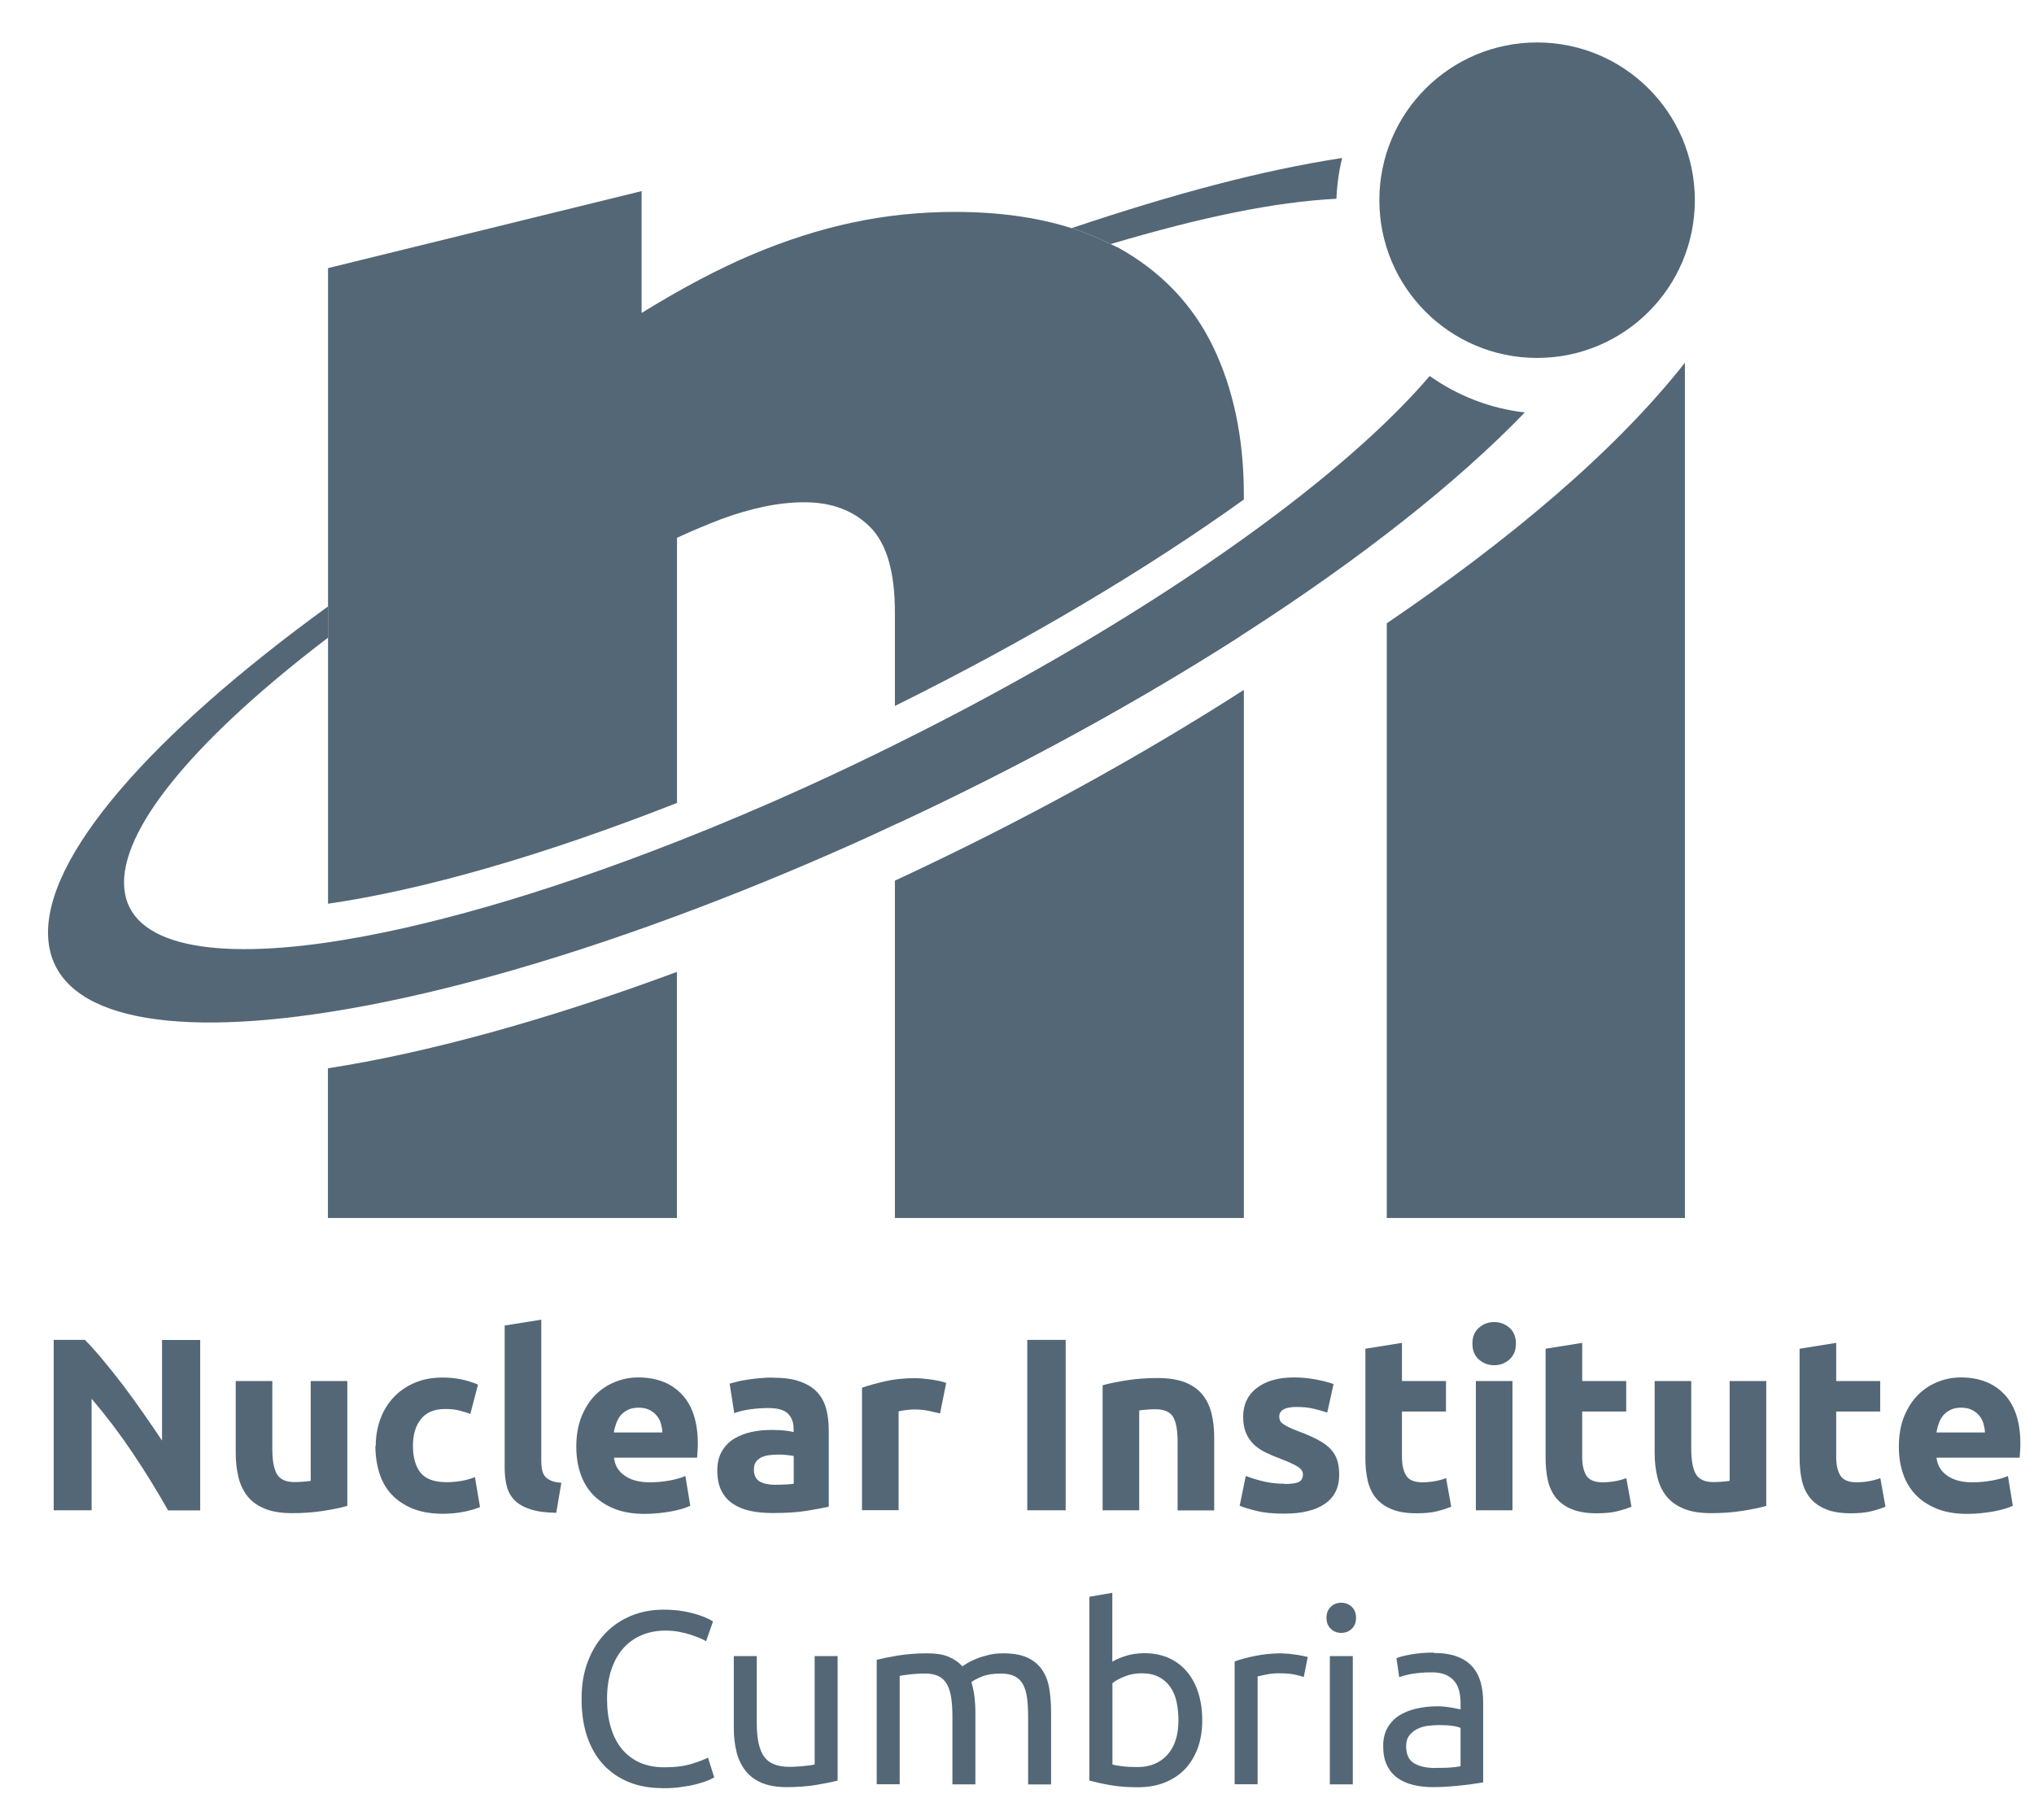 <?xml version="1.0" encoding="UTF-8"?><svg id="Layer_1" xmlns="http://www.w3.org/2000/svg" viewBox="0 0 170.08 152.18"><defs><style>.cls-1{fill:#546776;}</style></defs><path class="cls-1" d="m55.35,149.52c-1,0-1.92-.16-2.74-.49-.82-.33-1.53-.81-2.13-1.44-.59-.63-1.05-1.41-1.37-2.34-.32-.93-.48-1.99-.48-3.19s.18-2.26.55-3.19c.36-.93.86-1.71,1.48-2.34.62-.63,1.34-1.11,2.17-1.44.82-.33,1.71-.49,2.64-.49.59,0,1.13.04,1.6.12.47.08.89.18,1.24.29.35.11.64.22.86.33.22.11.37.19.45.25l-.58,1.65c-.12-.08-.3-.17-.54-.27-.23-.1-.5-.19-.8-.29-.3-.1-.62-.17-.97-.24-.35-.06-.7-.09-1.06-.09-.76,0-1.44.13-2.04.39-.61.26-1.12.64-1.55,1.13-.43.5-.75,1.1-.98,1.81-.23.71-.34,1.5-.34,2.38s.1,1.63.3,2.33c.2.7.5,1.3.9,1.81.4.5.9.89,1.5,1.17.6.27,1.3.41,2.09.41.92,0,1.69-.1,2.29-.29.61-.19,1.06-.36,1.36-.52l.52,1.65c-.1.07-.27.15-.52.26-.25.1-.56.2-.93.3-.37.1-.81.18-1.3.25s-1.03.1-1.61.1Z"/><path class="cls-1" d="m70.02,148.9c-.44.11-1.02.23-1.74.35-.72.12-1.56.19-2.5.19-.83,0-1.52-.12-2.09-.36-.56-.24-1.02-.58-1.36-1.02-.34-.44-.59-.96-.74-1.56-.15-.6-.23-1.26-.23-1.99v-6.03h1.92v5.61c0,1.31.21,2.24.62,2.81.41.56,1.11.84,2.09.84.21,0,.42,0,.64-.02.22-.01.43-.03.62-.05.19-.02.37-.04.53-.06.16-.02.27-.05.34-.07v-9.06h1.92v10.42Z"/><path class="cls-1" d="m73.32,138.79c.44-.11,1.02-.23,1.74-.35.72-.12,1.56-.19,2.51-.19.69,0,1.27.09,1.73.28.47.19.86.46,1.17.81.1-.07.25-.16.45-.29.21-.12.46-.24.76-.36.3-.12.64-.22,1.01-.31.37-.09.77-.13,1.2-.13.83,0,1.5.12,2.02.36.52.24.93.58,1.23,1.02.3.44.5.96.6,1.57.1.61.15,1.27.15,1.98v6.03h-1.92v-5.61c0-.63-.03-1.18-.09-1.63-.06-.46-.18-.83-.35-1.14-.17-.3-.41-.53-.7-.67-.3-.14-.68-.22-1.14-.22-.65,0-1.18.09-1.6.26-.42.17-.71.33-.86.46.11.36.19.75.25,1.18.05.43.08.87.08,1.34v6.03h-1.92v-5.61c0-.63-.03-1.18-.1-1.63-.07-.46-.19-.83-.36-1.14-.17-.3-.41-.53-.7-.67-.3-.14-.67-.22-1.12-.22-.19,0-.4,0-.62.02-.22.01-.43.03-.63.05-.2.02-.38.05-.55.07s-.28.05-.33.06v9.06h-1.92v-10.42Z"/><path class="cls-1" d="m93,138.96c.23-.15.59-.31,1.06-.47.47-.16,1.02-.25,1.64-.25.77,0,1.45.14,2.05.41.6.27,1.1.66,1.52,1.16.41.49.73,1.09.94,1.77.21.69.32,1.44.32,2.27,0,.87-.13,1.65-.38,2.34-.26.69-.62,1.28-1.08,1.76-.47.48-1.03.85-1.69,1.11-.66.26-1.4.39-2.23.39-.89,0-1.69-.06-2.37-.19-.69-.12-1.25-.25-1.69-.37v-15.37l1.92-.33v5.76Zm0,8.58c.19.06.46.11.82.15.35.05.79.07,1.31.07,1.03,0,1.86-.34,2.48-1.02.62-.68.93-1.65.93-2.9,0-.55-.06-1.07-.16-1.55-.11-.48-.29-.9-.54-1.25-.25-.35-.57-.63-.96-.82-.39-.2-.86-.3-1.41-.3s-1,.09-1.44.27c-.44.18-.78.36-1.01.56v6.79Z"/><path class="cls-1" d="m107.2,138.26c.16,0,.35.01.57.03.21.02.42.05.63.08.21.03.4.07.57.1.17.03.3.07.38.09l-.33,1.67c-.15-.06-.4-.12-.76-.2-.35-.08-.8-.11-1.35-.11-.36,0-.71.04-1.06.11-.35.08-.58.13-.69.15v9.02h-1.92v-10.27c.45-.17,1.02-.32,1.69-.46.67-.14,1.43-.22,2.27-.22Z"/><path class="cls-1" d="m112.15,136.54c-.34,0-.64-.11-.87-.34-.24-.23-.36-.53-.36-.92s.12-.69.36-.92c.24-.23.53-.34.87-.34s.64.11.88.34c.24.23.36.53.36.92s-.12.69-.36.92c-.24.23-.53.34-.88.34Zm.97,12.67h-1.92v-10.73h1.92v10.73Z"/><path class="cls-1" d="m119.89,138.22c.77,0,1.42.1,1.95.3.53.2.95.48,1.28.85.32.36.55.8.69,1.3.14.5.21,1.05.21,1.66v6.71c-.17.03-.4.07-.69.11-.29.05-.63.09-1,.13-.37.04-.77.08-1.21.11-.43.03-.86.05-1.29.05-.61,0-1.16-.06-1.67-.19-.51-.12-.95-.32-1.32-.59-.37-.27-.66-.62-.87-1.06-.21-.44-.31-.97-.31-1.59s.12-1.1.36-1.53c.24-.43.57-.77.98-1.03.41-.26.89-.45,1.44-.58.55-.12,1.13-.19,1.73-.19.19,0,.39,0,.6.03.21.02.4.05.59.08.19.04.35.07.48.09.14.03.24.05.29.06v-.54c0-.31-.03-.63-.1-.94-.07-.31-.19-.59-.37-.82-.18-.24-.42-.43-.73-.58-.31-.14-.71-.22-1.21-.22-.63,0-1.19.05-1.66.13-.47.09-.83.18-1.06.28l-.23-1.59c.25-.11.66-.22,1.24-.32.58-.1,1.2-.15,1.88-.15Zm.16,9.61c.45,0,.86,0,1.21-.03.35-.02.64-.06.87-.11v-3.2c-.14-.07-.36-.13-.67-.17-.31-.05-.68-.07-1.13-.07-.29,0-.6.02-.92.06-.32.04-.62.13-.89.26-.27.13-.49.31-.67.54-.18.23-.27.53-.27.9,0,.69.22,1.17.66,1.43.44.27,1.04.4,1.79.4Z"/><path class="cls-1" d="m14.05,126.29c-.92-1.63-1.91-3.24-2.98-4.83s-2.21-3.09-3.41-4.5v9.33h-3.17v-14.25h2.61c.45.45.95,1.01,1.5,1.67.55.66,1.11,1.36,1.68,2.11.57.75,1.13,1.52,1.69,2.33.56.8,1.09,1.57,1.58,2.31v-8.41h3.19v14.25h-2.69Z"/><path class="cls-1" d="m29.05,125.92c-.52.15-1.19.29-2.02.42s-1.69.19-2.59.19-1.68-.12-2.29-.37c-.61-.25-1.09-.59-1.45-1.04s-.61-.98-.76-1.59c-.15-.62-.23-1.29-.23-2.03v-6.02h3.06v5.65c0,.99.13,1.7.39,2.14.26.44.75.66,1.46.66.22,0,.45-.01.7-.03.25-.02.46-.04.66-.07v-8.35h3.06v10.44Z"/><path class="cls-1" d="m31.42,120.88c0-.78.13-1.52.38-2.21.25-.69.62-1.29,1.1-1.81s1.06-.92,1.75-1.22c.68-.3,1.47-.45,2.34-.45.58,0,1.1.05,1.58.15s.95.25,1.4.44l-.64,2.45c-.29-.11-.6-.2-.95-.29s-.73-.12-1.15-.12c-.91,0-1.58.28-2.03.84-.45.56-.67,1.3-.67,2.22,0,.97.21,1.73.63,2.26.42.53,1.15.8,2.19.8.37,0,.77-.03,1.19-.1s.82-.18,1.17-.33l.43,2.51c-.36.15-.8.28-1.34.39-.53.11-1.12.17-1.77.17-.99,0-1.84-.15-2.55-.44-.71-.3-1.3-.7-1.76-1.2s-.8-1.11-1.01-1.8c-.21-.69-.32-1.44-.32-2.25"/><path class="cls-1" d="m46.53,126.5c-.89-.01-1.61-.11-2.17-.29s-1-.43-1.32-.75c-.32-.32-.54-.71-.66-1.17-.12-.46-.18-.98-.18-1.55v-11.9l3.06-.49v11.78c0,.27.02.52.06.74.04.22.12.4.23.56.12.15.29.27.5.37.22.1.51.16.89.19l-.43,2.53Z"/><path class="cls-1" d="m55.39,119.79c-.01-.26-.06-.51-.13-.76-.07-.25-.19-.47-.35-.66-.16-.19-.36-.35-.6-.47-.24-.12-.54-.19-.9-.19s-.64.06-.88.17c-.25.12-.45.27-.62.46-.16.19-.29.42-.38.67-.09.25-.16.51-.2.77h4.05Zm-7.2,1.17c0-.96.15-1.8.44-2.52.3-.72.68-1.32,1.16-1.8.48-.48,1.03-.84,1.66-1.09.62-.25,1.26-.37,1.92-.37,1.53,0,2.75.47,3.64,1.41.89.94,1.34,2.32,1.34,4.14,0,.18,0,.37-.02.59-.01.21-.03.4-.04.57h-6.95c.07.63.36,1.13.89,1.5.52.37,1.22.56,2.1.56.56,0,1.11-.05,1.66-.15s.98-.23,1.32-.38l.41,2.49c-.17.08-.38.16-.66.25-.28.08-.58.16-.92.22s-.7.11-1.08.15-.77.06-1.15.06c-.97,0-1.82-.14-2.54-.43-.72-.29-1.31-.68-1.79-1.18-.47-.5-.82-1.09-1.05-1.78-.23-.68-.34-1.43-.34-2.22"/><path class="cls-1" d="m64.85,124.15c.3,0,.59,0,.86-.02.28-.01.49-.03.66-.06v-2.32c-.12-.03-.31-.05-.56-.08-.25-.03-.47-.04-.68-.04-.29,0-.56.02-.81.05s-.48.1-.67.19c-.19.1-.34.23-.45.39s-.16.37-.16.62c0,.48.16.81.48,1,.32.18.77.28,1.33.28m-.25-8.96c.91,0,1.66.1,2.26.31.6.21,1.09.5,1.45.88.36.38.62.85.77,1.4.15.55.22,1.16.22,1.83v6.37c-.44.1-1.05.21-1.83.34-.78.13-1.73.19-2.84.19-.7,0-1.33-.06-1.9-.18s-1.06-.33-1.47-.61c-.41-.28-.73-.65-.95-1.1-.22-.45-.33-1.01-.33-1.67s.13-1.16.38-1.6c.26-.44.59-.79,1.02-1.05.43-.26.91-.45,1.46-.57s1.12-.17,1.71-.17c.4,0,.75.02,1.06.05.31.03.56.08.75.13v-.29c0-.52-.16-.94-.47-1.25s-.86-.47-1.64-.47c-.52,0-1.04.04-1.54.11-.51.07-.94.18-1.31.32l-.39-2.47c.18-.05.4-.11.67-.18.27-.06.56-.12.87-.16.32-.05.65-.09,1-.12.35-.03.7-.05,1.06-.05"/><path class="cls-1" d="m78.6,118.19c-.28-.07-.6-.14-.97-.22s-.77-.11-1.19-.11c-.19,0-.42.02-.69.05s-.47.07-.61.11v8.26h-3.06v-10.24c.55-.19,1.2-.37,1.94-.54s1.58-.26,2.5-.26c.17,0,.36.01.6.03.23.02.47.05.7.08s.47.08.7.12c.23.05.43.11.6.17l-.51,2.53Z"/><rect class="cls-1" x="85.9" y="112.04" width="3.21" height="14.25"/><path class="cls-1" d="m92.19,115.84c.52-.15,1.19-.29,2.02-.42s1.69-.19,2.59-.19,1.68.12,2.29.36c.61.24,1.09.58,1.45,1.02.36.44.61.96.76,1.56.15.6.23,1.27.23,2.02v6.11h-3.06v-5.74c0-.98-.13-1.69-.39-2.1-.26-.41-.75-.62-1.46-.62-.22,0-.45.01-.7.03-.25.02-.47.04-.66.07v8.35h-3.06v-10.44Z"/><path class="cls-1" d="m107.41,124.09c.56,0,.96-.05,1.19-.17.23-.11.35-.32.35-.64,0-.25-.15-.46-.45-.65-.3-.18-.76-.39-1.38-.63-.48-.18-.91-.36-1.3-.55s-.72-.42-1-.69c-.27-.27-.49-.59-.64-.96-.15-.37-.23-.81-.23-1.33,0-1.01.38-1.82,1.13-2.4s1.79-.89,3.1-.89c.66,0,1.29.06,1.89.18.6.12,1.08.24,1.44.38l-.53,2.38c-.36-.12-.74-.23-1.16-.33-.42-.1-.89-.14-1.41-.14-.96,0-1.44.27-1.44.8,0,.12.02.23.06.33.04.1.12.19.25.28.12.09.29.19.5.29s.48.22.81.34c.67.25,1.23.49,1.67.74.44.24.79.5,1.04.78.25.28.43.59.53.93.1.34.15.74.15,1.19,0,1.07-.4,1.87-1.2,2.42s-1.94.82-3.4.82c-.96,0-1.76-.08-2.39-.25-.64-.16-1.08-.3-1.33-.41l.51-2.49c.52.2,1.06.36,1.6.48.55.12,1.09.17,1.62.17"/><path class="cls-1" d="m114.17,112.78l3.06-.49v3.19h3.68v2.55h-3.68v3.8c0,.64.11,1.16.34,1.54s.68.58,1.37.58c.33,0,.67-.03,1.02-.09.35-.06.67-.15.96-.26l.43,2.39c-.37.15-.78.28-1.23.39s-1.01.16-1.67.16c-.84,0-1.53-.11-2.08-.34-.55-.22-.99-.54-1.32-.94-.33-.41-.56-.9-.69-1.47-.13-.58-.19-1.21-.19-1.91v-9.09Z"/><path class="cls-1" d="m126.47,126.29h-3.06v-10.81h3.06v10.81Zm.29-13.94c0,.56-.18,1-.54,1.33-.36.32-.79.48-1.28.48s-.92-.16-1.28-.48c-.36-.32-.54-.76-.54-1.33s.18-1,.54-1.32c.36-.32.79-.48,1.28-.48s.92.16,1.28.48c.36.32.54.76.54,1.32"/><path class="cls-1" d="m129.24,112.78l3.06-.49v3.19h3.68v2.55h-3.68v3.8c0,.64.11,1.16.34,1.54s.68.58,1.37.58c.33,0,.67-.03,1.02-.09.35-.06.67-.15.96-.26l.43,2.39c-.37.15-.78.28-1.23.39s-1.01.16-1.67.16c-.83,0-1.53-.11-2.08-.34-.55-.22-.99-.54-1.32-.94-.33-.41-.56-.9-.69-1.47-.13-.58-.19-1.21-.19-1.91v-9.09Z"/><path class="cls-1" d="m147.7,125.92c-.52.15-1.19.29-2.02.42s-1.69.19-2.59.19-1.68-.12-2.29-.37c-.61-.25-1.09-.59-1.45-1.04s-.61-.98-.76-1.59c-.15-.62-.23-1.29-.23-2.03v-6.02h3.06v5.65c0,.99.13,1.7.39,2.14.26.44.75.66,1.46.66.22,0,.45-.01.7-.03.25-.02.47-.04.66-.07v-8.35h3.06v10.44Z"/><path class="cls-1" d="m150.48,112.78l3.06-.49v3.19h3.68v2.55h-3.68v3.8c0,.64.11,1.16.34,1.54s.68.58,1.37.58c.33,0,.67-.03,1.02-.09.35-.06.67-.15.96-.26l.43,2.39c-.37.15-.78.28-1.23.39s-1.01.16-1.67.16c-.84,0-1.53-.11-2.08-.34-.55-.22-.99-.54-1.32-.94-.33-.41-.56-.9-.69-1.47-.13-.58-.19-1.21-.19-1.91v-9.09Z"/><path class="cls-1" d="m165.98,119.79c-.01-.26-.06-.51-.13-.76-.07-.25-.19-.47-.35-.66-.16-.19-.36-.35-.6-.47-.24-.12-.54-.19-.9-.19s-.64.06-.88.17c-.25.12-.45.27-.62.46-.16.19-.29.42-.38.67-.09.25-.15.51-.2.77h4.05Zm-7.2,1.17c0-.96.15-1.8.44-2.52.3-.72.68-1.32,1.16-1.8.48-.48,1.03-.84,1.66-1.09.62-.25,1.26-.37,1.92-.37,1.53,0,2.75.47,3.64,1.41.89.94,1.34,2.32,1.34,4.14,0,.18,0,.37-.02.59-.01.21-.03.4-.04.57h-6.95c.07.63.36,1.13.89,1.5.52.37,1.22.56,2.1.56.56,0,1.11-.05,1.66-.15s.98-.23,1.32-.38l.41,2.49c-.17.08-.38.16-.66.25-.28.08-.58.16-.92.22s-.7.11-1.08.15-.77.06-1.15.06c-.97,0-1.82-.14-2.54-.43-.72-.29-1.31-.68-1.79-1.18-.47-.5-.82-1.09-1.05-1.78-.23-.68-.34-1.43-.34-2.22"/><path class="cls-1" d="m115.34,16.74c0,7.28,5.9,13.19,13.19,13.19s13.19-5.9,13.19-13.19-5.9-13.19-13.19-13.19-13.19,5.9-13.19,13.19"/><path class="cls-1" d="m74.83,68.95c10.64-4.94,20.56-10.41,29.18-15.95"/><path class="cls-1" d="m115.96,52.12v49.73h24.93V30.33c-5.95,7.57-14.97,15.03-24.93,21.79"/><path class="cls-1" d="m27.42,101.85h29.18v-20.58c-10.95,4.06-20.93,6.78-29.18,8.06v12.51Z"/><path class="cls-1" d="m74.83,87.86v13.99h29.18v-44.16c-8.63,5.54-18.54,11.01-29.18,15.95v14.22Z"/><path class="cls-1" d="m93.42,20.68c-.18-.1-.37-.18-.55-.27-1.02-.52-2.11-.96-3.27-1.33-2.83-.9-6.07-1.36-9.73-1.36-2.96,0-5.83.3-8.59.89-2.77.59-5.55,1.48-8.37,2.67-2.82,1.19-5.9,2.82-9.26,4.89v-10.19l-26.22,6.44v53.15c7.86-1.14,17.93-4,29.18-8.43v-22.17c1.28-.59,2.52-1.11,3.7-1.56,1.19-.44,2.37-.79,3.56-1.04s2.32-.37,3.41-.37c2.27,0,4.1.69,5.48,2.07,1.38,1.39,2.07,3.76,2.07,7.11v7.85c11.04-5.46,21.07-11.44,29.18-17.26v-.37c0-4.74-.87-8.89-2.59-12.44-1.73-3.56-4.4-6.32-8-8.3"/><path class="cls-1" d="m112.23,13.21c-6.71,1.03-14.02,2.98-22.63,5.87,1.16.37,2.25.81,3.27,1.33,7.62-2.26,13.68-3.52,18.88-3.79.05-1.17.21-2.32.48-3.42"/><path class="cls-1" d="m119.55,31.44c-3.54,4.14-8.87,8.79-15.54,13.57-8.12,5.82-18.14,11.8-29.18,17.26-2.41,1.19-4.86,2.37-7.36,3.5-3.71,1.69-7.34,3.22-10.86,4.6-11.25,4.42-21.33,7.28-29.18,8.43-10.51,1.53-17.04-.01-17.06-4.98-.02-4.99,6.52-12.47,17.06-20.5v-2.61c-14.67,10.64-23.84,20.96-23.4,27.74.42,6.45,9.44,8.37,23.4,6.19,8.25-1.28,18.23-4,29.18-8.06,4.78-1.77,9.73-3.79,14.81-6.06,1.15-.51,2.28-1.04,3.41-1.57,10.64-4.94,20.56-10.41,29.18-15.95,9.8-6.3,17.88-12.69,23.49-18.51-2.94-.34-5.65-1.42-7.95-3.05"/></svg>